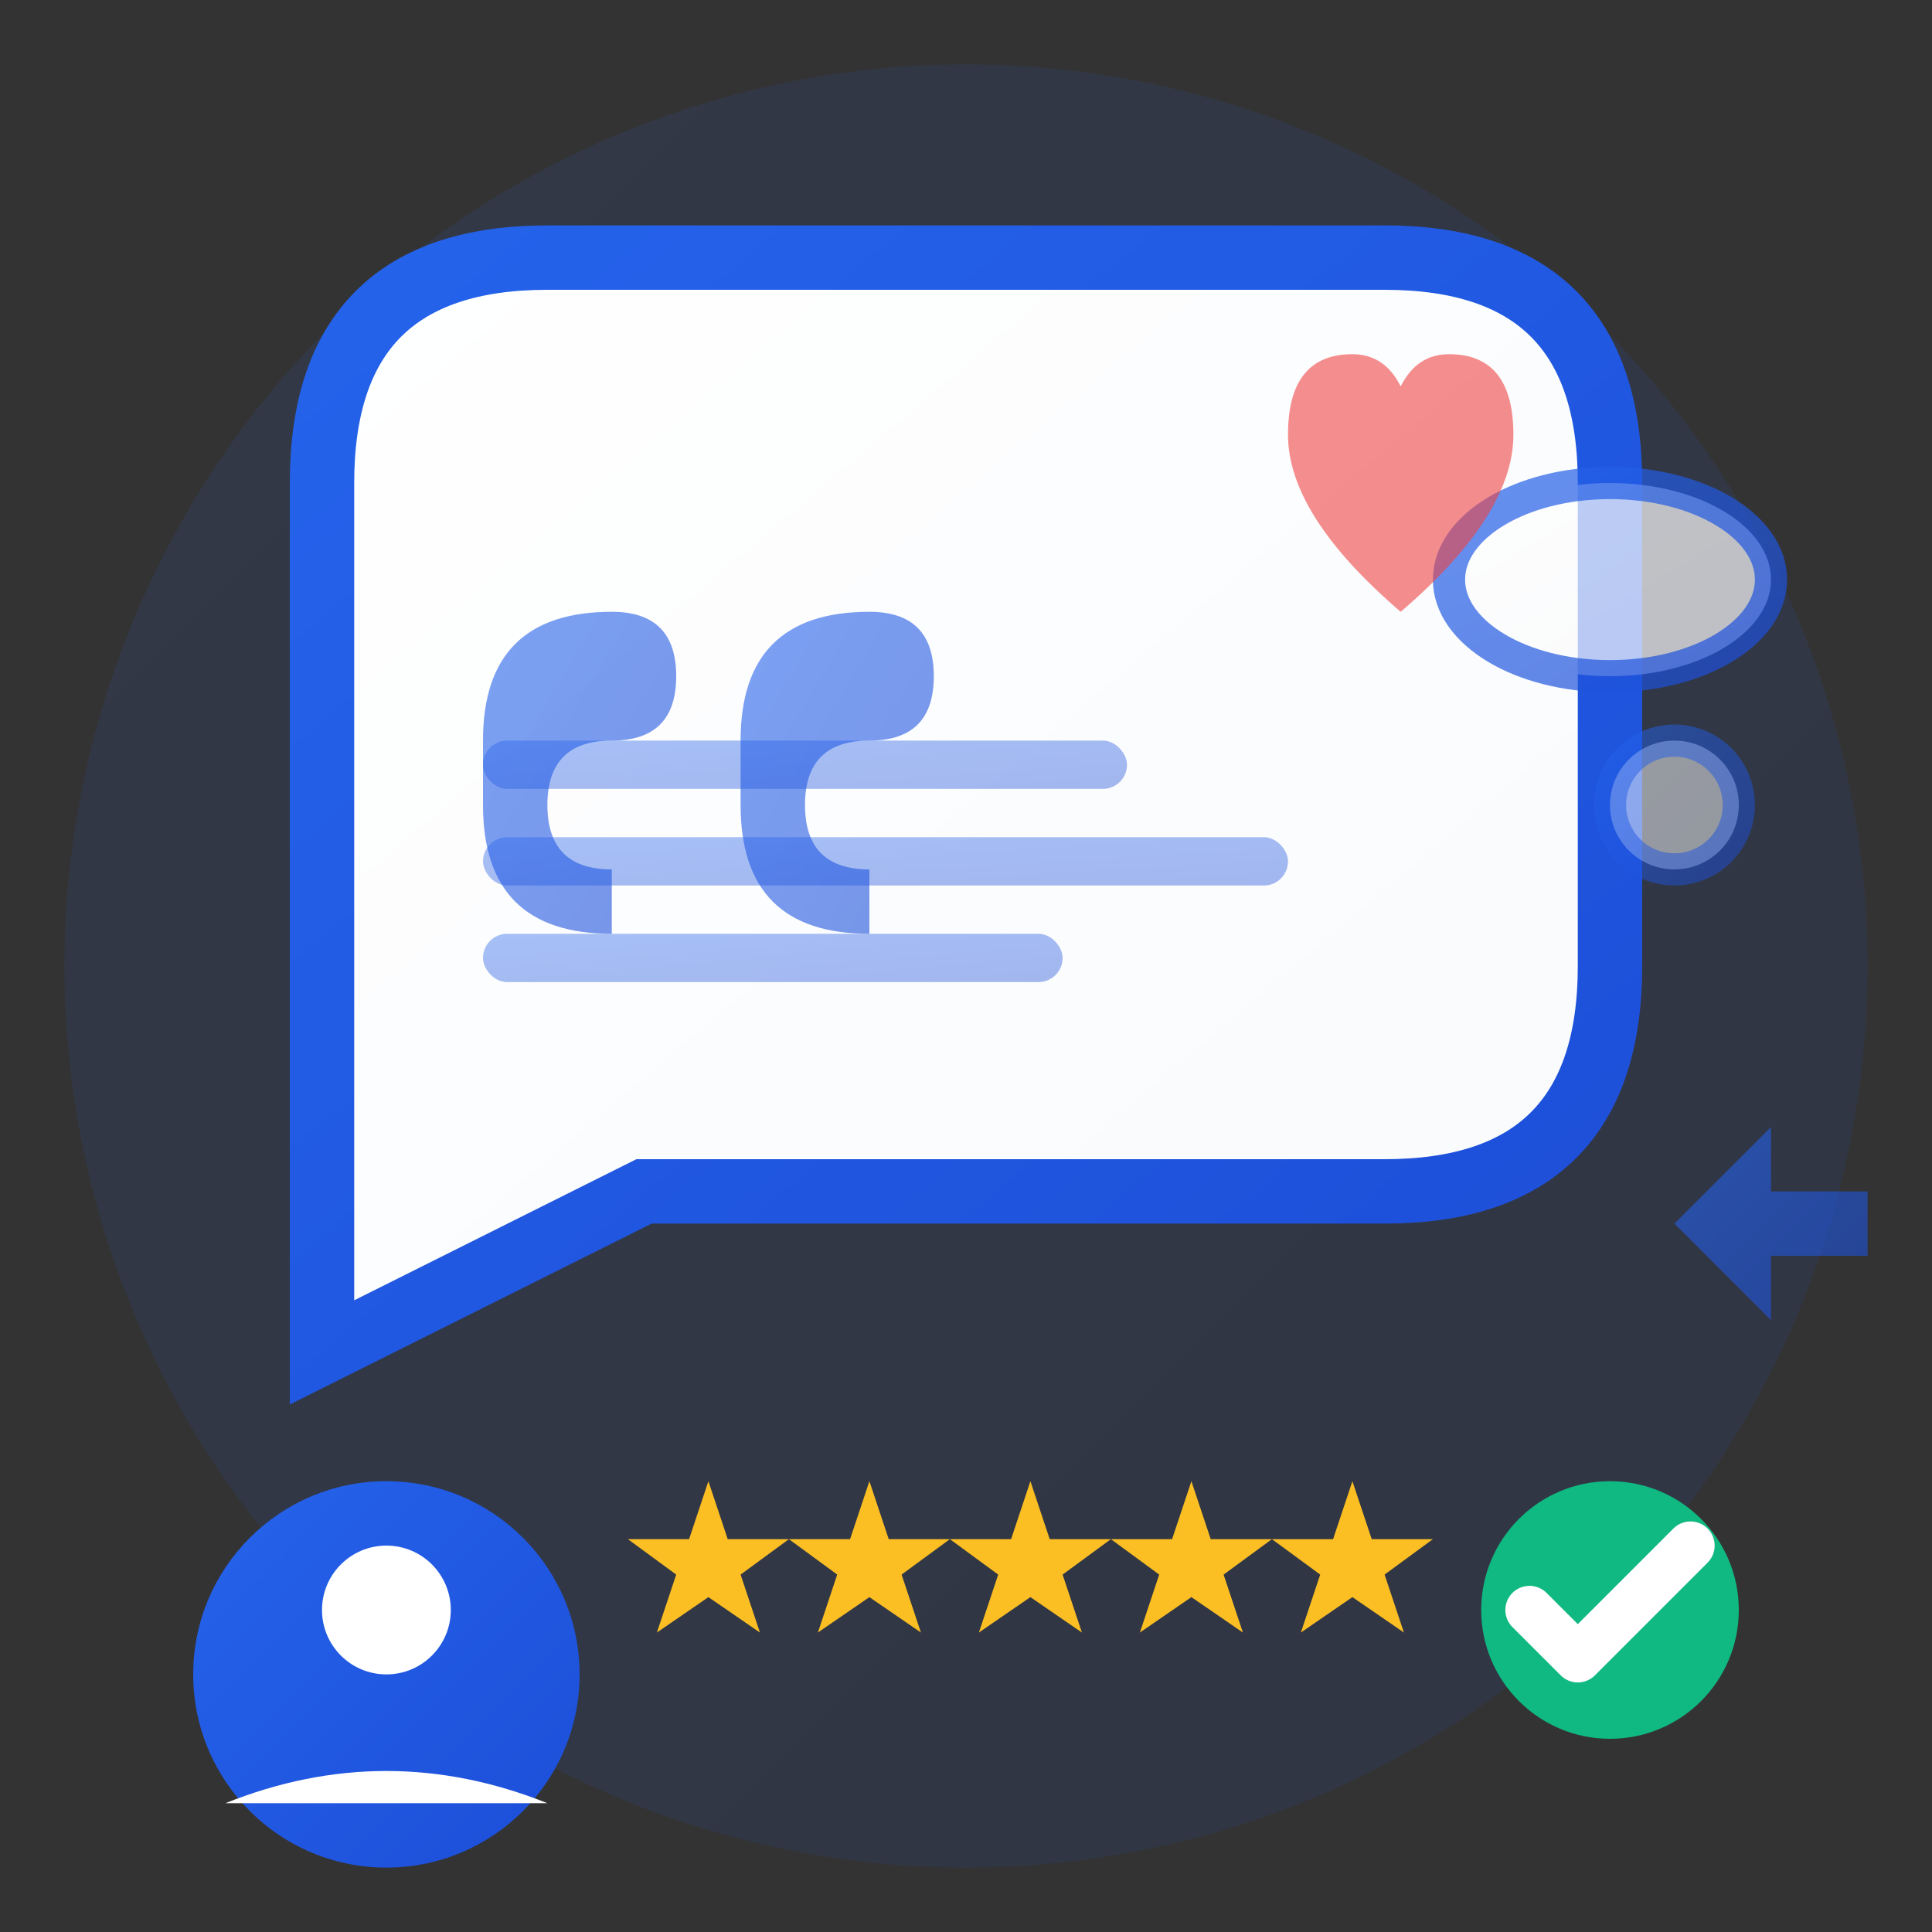 <svg width="60" height="60" viewBox="0 0 60 60" fill="none" xmlns="http://www.w3.org/2000/svg">
  <rect x="0" y="0" width="60" height="60" fill="#333333" stroke="none"/>
  <defs>
    <linearGradient id="testimonialGradient" x1="0%" y1="0%" x2="100%" y2="100%">
      <stop offset="0%" style="stop-color:#2563eb;stop-opacity:1" />
      <stop offset="100%" style="stop-color:#1d4ed8;stop-opacity:1" />
    </linearGradient>
    <linearGradient id="bubbleGradient" x1="0%" y1="0%" x2="100%" y2="100%">
      <stop offset="0%" style="stop-color:#ffffff;stop-opacity:1" />
      <stop offset="100%" style="stop-color:#f8fafc;stop-opacity:1" />
    </linearGradient>
  </defs>
  
  <!-- Background circle -->
  <circle cx="30" cy="30" r="28" fill="url(#testimonialGradient)" opacity="0.1"/>
  
  <!-- Main speech bubble -->
  <path d="M10 15 Q10 8 17 8 L43 8 Q50 8 50 15 L50 30 Q50 37 43 37 L20 37 L10 42 Z" fill="url(#bubbleGradient)" stroke="url(#testimonialGradient)" stroke-width="2"/>
  
  <!-- Quote marks -->
  <g transform="translate(15, 15)">
    <path d="M0 8 Q0 4 4 4 Q6 4 6 6 Q6 8 4 8 Q2 8 2 10 Q2 12 4 12 L4 14 Q0 14 0 10 Z" fill="url(#testimonialGradient)" opacity="0.6"/>
    <path d="M8 8 Q8 4 12 4 Q14 4 14 6 Q14 8 12 8 Q10 8 10 10 Q10 12 12 12 L12 14 Q8 14 8 10 Z" fill="url(#testimonialGradient)" opacity="0.6"/>
  </g>
  
  <!-- Text lines -->
  <rect x="15" y="23" width="20" height="1.5" rx="0.75" fill="url(#testimonialGradient)" opacity="0.4"/>
  <rect x="15" y="26" width="25" height="1.5" rx="0.75" fill="url(#testimonialGradient)" opacity="0.4"/>
  <rect x="15" y="29" width="18" height="1.5" rx="0.75" fill="url(#testimonialGradient)" opacity="0.4"/>
  
  <!-- Customer avatar -->
  <g transform="translate(5, 45)">
    <circle cx="7" cy="7" r="6" fill="url(#testimonialGradient)"/>
    <circle cx="7" cy="5" r="2" fill="#ffffff"/>
    <path d="M2 11 Q7 9 12 11" fill="#ffffff"/>
  </g>
  
  <!-- Star rating -->
  <g transform="translate(20, 45)">
    <path d="M2 1l.6 1.8h1.9l-1.5 1.1.6 1.8L2 4.6l-1.6 1.1.6-1.8L-.5 2.8h1.9z" fill="#fbbf24"/>
    <path d="M7 1l.6 1.8h1.9l-1.5 1.1.6 1.8L7 4.6l-1.6 1.1.6-1.8L4.5 2.8h1.9z" fill="#fbbf24"/>
    <path d="M12 1l.6 1.8h1.9l-1.5 1.1.6 1.8L12 4.6l-1.6 1.1.6-1.8L9.5 2.8h1.9z" fill="#fbbf24"/>
    <path d="M17 1l.6 1.8h1.9l-1.5 1.1.6 1.8L17 4.6l-1.6 1.1.6-1.8L14.5 2.8h1.9z" fill="#fbbf24"/>
    <path d="M22 1l.6 1.8h1.9l-1.5 1.1.6 1.8L22 4.6l-1.6 1.1.6-1.8L19.5 2.8h1.9z" fill="#fbbf24"/>
  </g>
  
  <!-- Secondary speech bubbles -->
  <ellipse cx="50" cy="18" rx="5" ry="3" fill="url(#bubbleGradient)" stroke="url(#testimonialGradient)" stroke-width="1" opacity="0.7"/>
  <circle cx="52" cy="25" r="2" fill="url(#bubbleGradient)" stroke="url(#testimonialGradient)" stroke-width="1" opacity="0.5"/>
  
  <!-- Approval checkmark -->
  <g transform="translate(45, 45)">
    <circle cx="5" cy="5" r="4" fill="#10b981"/>
    <path d="M2.5 5 L4 6.5 L7.5 3" stroke="#ffffff" stroke-width="1.5" fill="none" stroke-linecap="round" stroke-linejoin="round"/>
  </g>
  
  <!-- Heart icon for satisfaction -->
  <g transform="translate(35, 5)">
    <path d="M5 8.5 Q5 6 7 6 Q8 6 8.5 7 Q9 6 10 6 Q12 6 12 8.5 Q12 11 8.5 14 Q5 11 5 8.5 Z" fill="#ef4444" opacity="0.6"/>
  </g>
  
  <!-- Recommendation arrows -->
  <g transform="translate(52, 35)">
    <path d="M0 3 L3 0 L3 2 L6 2 L6 4 L3 4 L3 6 Z" fill="url(#testimonialGradient)" opacity="0.6"/>
  </g>
</svg>
